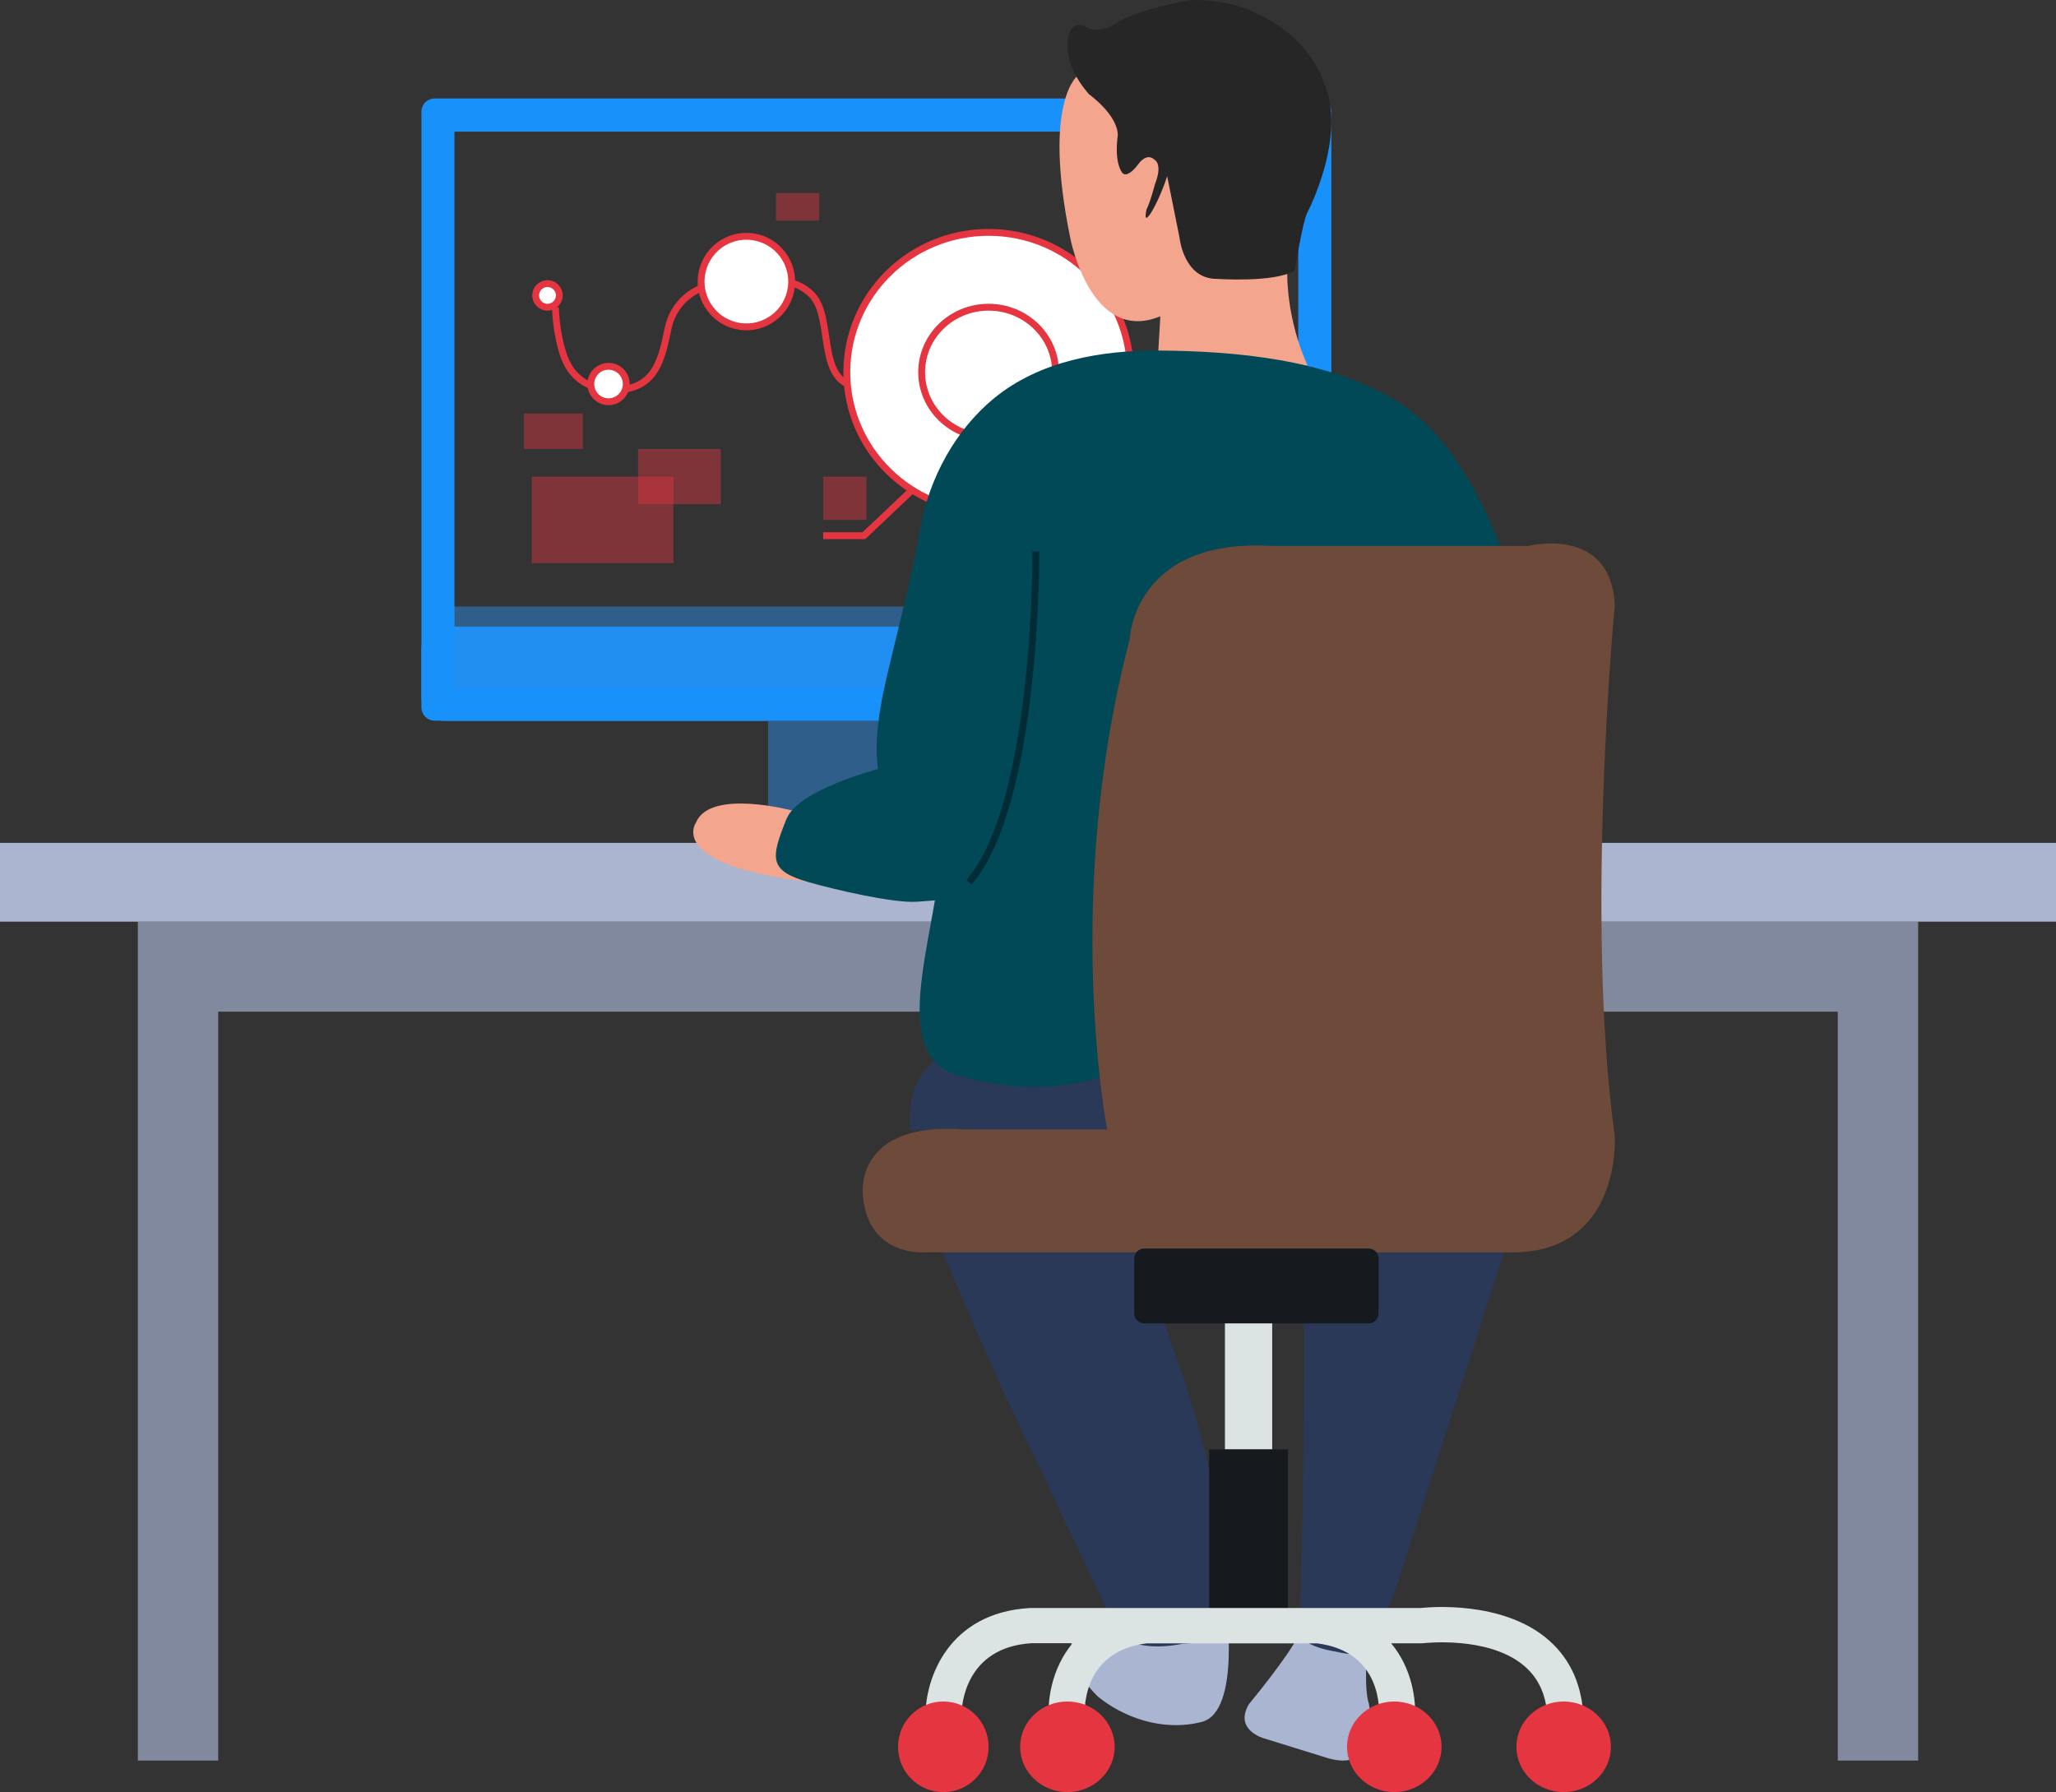 <?xml version="1.0" encoding="UTF-8"?><svg id="Layer_2" xmlns="http://www.w3.org/2000/svg" viewBox="0 0 261 227.5"><rect x="0" y="0" width="261" height="227.5" fill="#333333" stroke="none"/><defs><style>.cls-1{fill:#f3a68d;}.cls-1,.cls-2,.cls-3,.cls-4,.cls-5,.cls-6,.cls-7,.cls-8,.cls-9,.cls-10,.cls-11,.cls-12,.cls-13{fill-rule:evenodd;}.cls-14{fill:#1b90fa;}.cls-2,.cls-15{fill:#fff;}.cls-3{fill:#81899e;}.cls-4{fill:#014957;}.cls-5{fill:#aab5d1;}.cls-6{fill:#218ef2;}.cls-16{stroke:#012c35;}.cls-16,.cls-17{fill:none;stroke-miterlimit:8;stroke-width:.87px;}.cls-7,.cls-18{fill:#e53540;}.cls-17{stroke:#e53540;}.cls-8{fill:#2a3958;}.cls-9{fill:#262626;}.cls-10,.cls-19{fill:#dce3e3;}.cls-20,.cls-12{fill:#16191d;}.cls-21{fill:#abb5d0;}.cls-22{fill:#cfd1d2;}.cls-11{fill:#1991fa;}.cls-18{opacity:.42;}.cls-13{fill:#6e4a3a;}.cls-23{fill:#305e8b;}</style></defs><g id="Layer_1-2"><polygon class="cls-3" points="27.7 117 233.3 117 243.5 117 243.5 128.43 243.5 223.5 233.3 223.5 233.3 128.43 27.7 128.43 27.7 223.5 17.5 223.5 17.5 128.43 17.5 117 27.7 117"/><rect class="cls-21" y="107" width="261" height="10"/><path class="cls-5" d="M173.56,209.2s-.44,5.12.2,7.03c0,0,1.9,8.91-5.06,7l-8.23-2.55s-3.87-1.04-1.93-4.34c0,0,5.1-6.13,6.36-8.86l1.9-3.99,5.06,3.82,1.7,1.88h0Z"/><path class="cls-5" d="M155.62,203.5s1.96,13.8-3.06,15.09c-5.03,1.29-10.05-.64-13.19-3.22,0,0-3.39-3.14-3.26-6.08,0,0-1.13-3.58,3.89-2.94l5.65.64,9.97-3.5h0Z"/><path class="cls-6" d="M166.14,79.5c1.58,0,2.86,1.32,2.86,2.94v6.13c0,1.62-1.28,2.94-2.86,2.94H56.36c-1.58,0-2.86-1.32-2.86-2.94v-6.13c0-1.62,1.28-2.94,2.86-2.94h109.79Z"/><rect class="cls-23" x="57" y="77" width="108.5" height="2.5"/><rect class="cls-18" x="143.5" y="23" width="5" height="5"/><path class="cls-8" d="M123.13,133.55s-8.29-.84-7.59,9.95h38.46l-3.82-13.5-27.05,3.54h0Z"/><rect class="cls-23" x="97.5" y="91.5" width="27.5" height="14.5"/><rect class="cls-14" x="97" y="105.5" width="28.5" height="3.5"/><path class="cls-11" d="M55.18,12.5h112.15c.92,0,1.68.76,1.68,1.68v75.63c0,.93-.75,1.68-1.68,1.68H55.18c-.92,0-1.68-.76-1.68-1.68V14.18c0-.93.75-1.68,1.68-1.68h0ZM57.69,16.71v70.58h107.12V16.71H57.69"/><line class="cls-17" x1="144.5" y1="27" x2="137" y2="34"/><rect class="cls-22" x="128.5" y="50.5" width="12" height="1"/><rect class="cls-22" x="119.5" y="61.5" width="21" height="1"/><path class="cls-17" d="M70.5,39.02c.09,2.08.4,4.22,1.08,6.18,1.19,3.42,4.23,4.64,7.6,4.21,4.18-.53,4.89-4.13,5.63-7.71.67-3.21,3.21-5.3,6.35-5.72.17-.02.34-.04.51-.06,3.51-.3,8.71-1.39,11.46,1.59,2.76,2.99.44,11.12,5.87,11.61"/><path class="cls-8" d="M193,152.5l-15.91,49.52-2.55,6.35s0,2.54-5.09,1.27c-5.09-1.27,0,0,0,0,0,0-4.46-.63-4.46-2.54,0,0,1.27-43.07,0-52.97l28-1.64h0Z"/><path class="cls-8" d="M117,152.5s8.31,20.4,14.06,31.89l10.87,22.98s1.92,2.55,8.31,1.28c0,0,5.76,0,5.76-3.19,0-9.72-2.64-20.84-5.66-30.27-.64-2-8.35-22.68-5.84-22.68h-27.5Z"/><ellipse class="cls-15" cx="125.5" cy="47.25" rx="18" ry="17.75"/><ellipse class="cls-17" cx="125.5" cy="47.25" rx="18" ry="17.75"/><ellipse class="cls-15" cx="125.5" cy="47.25" rx="8.5" ry="8.25"/><ellipse class="cls-17" cx="125.5" cy="47.25" rx="8.5" ry="8.25"/><path class="cls-1" d="M100.85,102.96s-10.65-2.91-12.48,1.43c0,0-4.02,5.44,14.63,7.61v-7.14l-2.15-1.91h0Z"/><path class="cls-1" d="M166,46.4s-2.6-5.2-2.6-11.96-26.48-24.95-26.48-24.95c0,0-4.67,3.12-1.04,20.79,0,0,2.6,13.51,11.42,9.87l-.52,8.84,19.21-2.6h0Z"/><path class="cls-4" d="M99.87,103.92c1.46-3.64,11.58-6.3,11.58-6.3-.65-4.86.76-10.21,1.88-14.88,1.27-5.3,2.56-10.34,3.51-15.73,1.13-6.38,4.47-12.42,9.3-16.41,5.84-4.82,13.7-6.14,20.88-6.1,9.79.06,21.48,1.1,30.15,6.34,6.12,3.7,9.81,10.37,12.68,16.98,4.05,9.32,5.86,19.85,3.8,30-.26,1.29-2.38,11.09-4.21,11.22-3.15.23-6.31.47-9.46.7-9.54.71-19.09,1.42-28.63,2.13l-.55,17.88s-10.15,12.56-29.48,6.67c-7.18-2.19-4.13-13.21-2.64-22.12-.75.05-1.49.11-2.24.17-3.01.22-10.54-1.55-13.78-2.48-5.12-1.46-4.83-3.03-2.8-8.08h0Z"/><path class="cls-13" d="M204.99,76.84s-3.82,39.75,0,67.4c0,0,.96,15.28-13.84,14.74h-73.88s-7.28.54-7.75-7.53c0,0-.96-9.14,12.89-8.06h18.14s-5.73-29.46,2.86-62.25c0,0,.48-12.91,18.14-11.83h32.46s10.5-2.69,10.98,7.53h0Z"/><path class="cls-16" d="M131.5,70s.21,32.03-8.5,42"/><circle class="cls-15" cx="69.5" cy="37.5" r="1.5"/><circle class="cls-17" cx="69.5" cy="37.5" r="1.5"/><rect class="cls-18" x="98.5" y="24.5" width="5.5" height="3.5"/><path class="cls-9" d="M151.29,0s-6.78,1.04-9.91,3.12c0,0-1.57,1.04-3.13.52,0,0-2.09-1.56-2.61,1.04,0,0-1.04,3.12,2.61,7.29,0,0,3.65,2.6,3.65,5.21,0,0-.52,3.12.52,4.69,0,0,.52,1.04,2.09-1.04,0,0,1.04-1.56,2.09-.52,0,0,1.04.52,0,3.12,0,0-.52,2.08-1.04,3.12,0,0-.52,2.08.52.52,0,0,1.04-1.56,2.09-4.69l1.57,7.81s.52,5.21,4.7,5.21c0,0,7.31.52,9.91-1.04,0,0,1.04-6.25,1.57-7.29,0,0,5.22-9.89,2.09-16.67,0,0-1.57-5.73-8.87-8.85,0,0-2.61-1.56-7.83-1.56h0Z"/><rect class="cls-18" x="66.5" y="52.5" width="7.5" height="4.5"/><rect class="cls-18" x="104.5" y="60.5" width="5.5" height="5.5"/><rect class="cls-18" x="81" y="57" width="10.5" height="7"/><rect class="cls-18" x="67.5" y="60.5" width="18" height="11"/><polyline class="cls-17" points="104.5 68 109.67 68 116 62"/><path class="cls-2" d="M79.5,48.75c0,1.24-1.01,2.25-2.25,2.25s-2.25-1.01-2.25-2.25,1.01-2.25,2.25-2.25,2.25,1.01,2.25,2.25Z"/><path class="cls-17" d="M79.5,48.75c0,1.24-1.01,2.25-2.25,2.25s-2.25-1.01-2.25-2.25,1.01-2.25,2.25-2.25,2.25,1.01,2.25,2.25Z"/><path class="cls-2" d="M100.5,35.75c0,3.18-2.57,5.75-5.75,5.75s-5.75-2.57-5.75-5.75,2.57-5.75,5.75-5.75,5.75,2.57,5.75,5.75Z"/><circle class="cls-17" cx="94.75" cy="35.75" r="5.75" transform="translate(38.19 119.75) rotate(-76.72)"/><path class="cls-12" d="M173.76,158.5c.68,0,1.24.58,1.24,1.3v6.9c0,.72-.55,1.3-1.24,1.3h-28.53c-.68,0-1.24-.58-1.24-1.3v-6.9c0-.72.55-1.3,1.24-1.3h28.53Z"/><rect class="cls-19" x="155.5" y="168" width="6" height="16"/><rect class="cls-20" x="153.5" y="184" width="10" height="20.5"/><path class="cls-10" d="M196.19,207.86c-5.72-4.6-14.51-3.87-15.83-3.73h-49.62c-10.47.61-13.24,9.09-13.24,13.49,0,1.23,1.02,2.23,2.27,2.23h.01c1.25,0,2.27-.99,2.28-2.23,0-.87.33-8.49,8.88-9.02h5.22c-2.65,3.17-3.24,7.25-3,9.86.11,1.16,1.1,2.04,2.27,2.04.07,0,.14,0,.21,0,1.25-.11,2.18-1.2,2.07-2.43-.03-.34-.67-8.39,7.84-9.45h21.66c8.28,1.04,7.91,8.59,7.84,9.47-.11,1.23.82,2.31,2.07,2.42.07,0,.14,0,.21,0,1.17,0,2.17-.88,2.27-2.04.24-2.61-.35-6.69-3-9.86h3.89l.28-.02c.08,0,8.01-.92,12.54,2.74,1.9,1.53,2.92,3.64,3.12,6.44.09,1.18,1.09,2.08,2.28,2.08.05,0,.11,0,.16,0,1.26-.09,2.2-1.16,2.11-2.39-.3-4.05-1.91-7.28-4.8-9.6h0Z"/><path class="cls-7" d="M125.5,221.75c0,3.18-2.57,5.75-5.75,5.75s-5.75-2.57-5.75-5.75,2.57-5.75,5.75-5.75,5.75,2.57,5.75,5.75Z"/><path class="cls-7" d="M141.5,221.75c0,3.18-2.69,5.75-6,5.75s-6-2.57-6-5.75,2.69-5.75,6-5.75,6,2.57,6,5.75Z"/><path class="cls-7" d="M183,221.75c0,3.18-2.69,5.75-6,5.75s-6-2.57-6-5.75,2.69-5.75,6-5.75,6,2.57,6,5.75Z"/><path class="cls-7" d="M204.5,221.75c0,3.18-2.69,5.75-6,5.75s-6-2.57-6-5.75,2.69-5.75,6-5.75,6,2.57,6,5.75Z"/></g></svg>